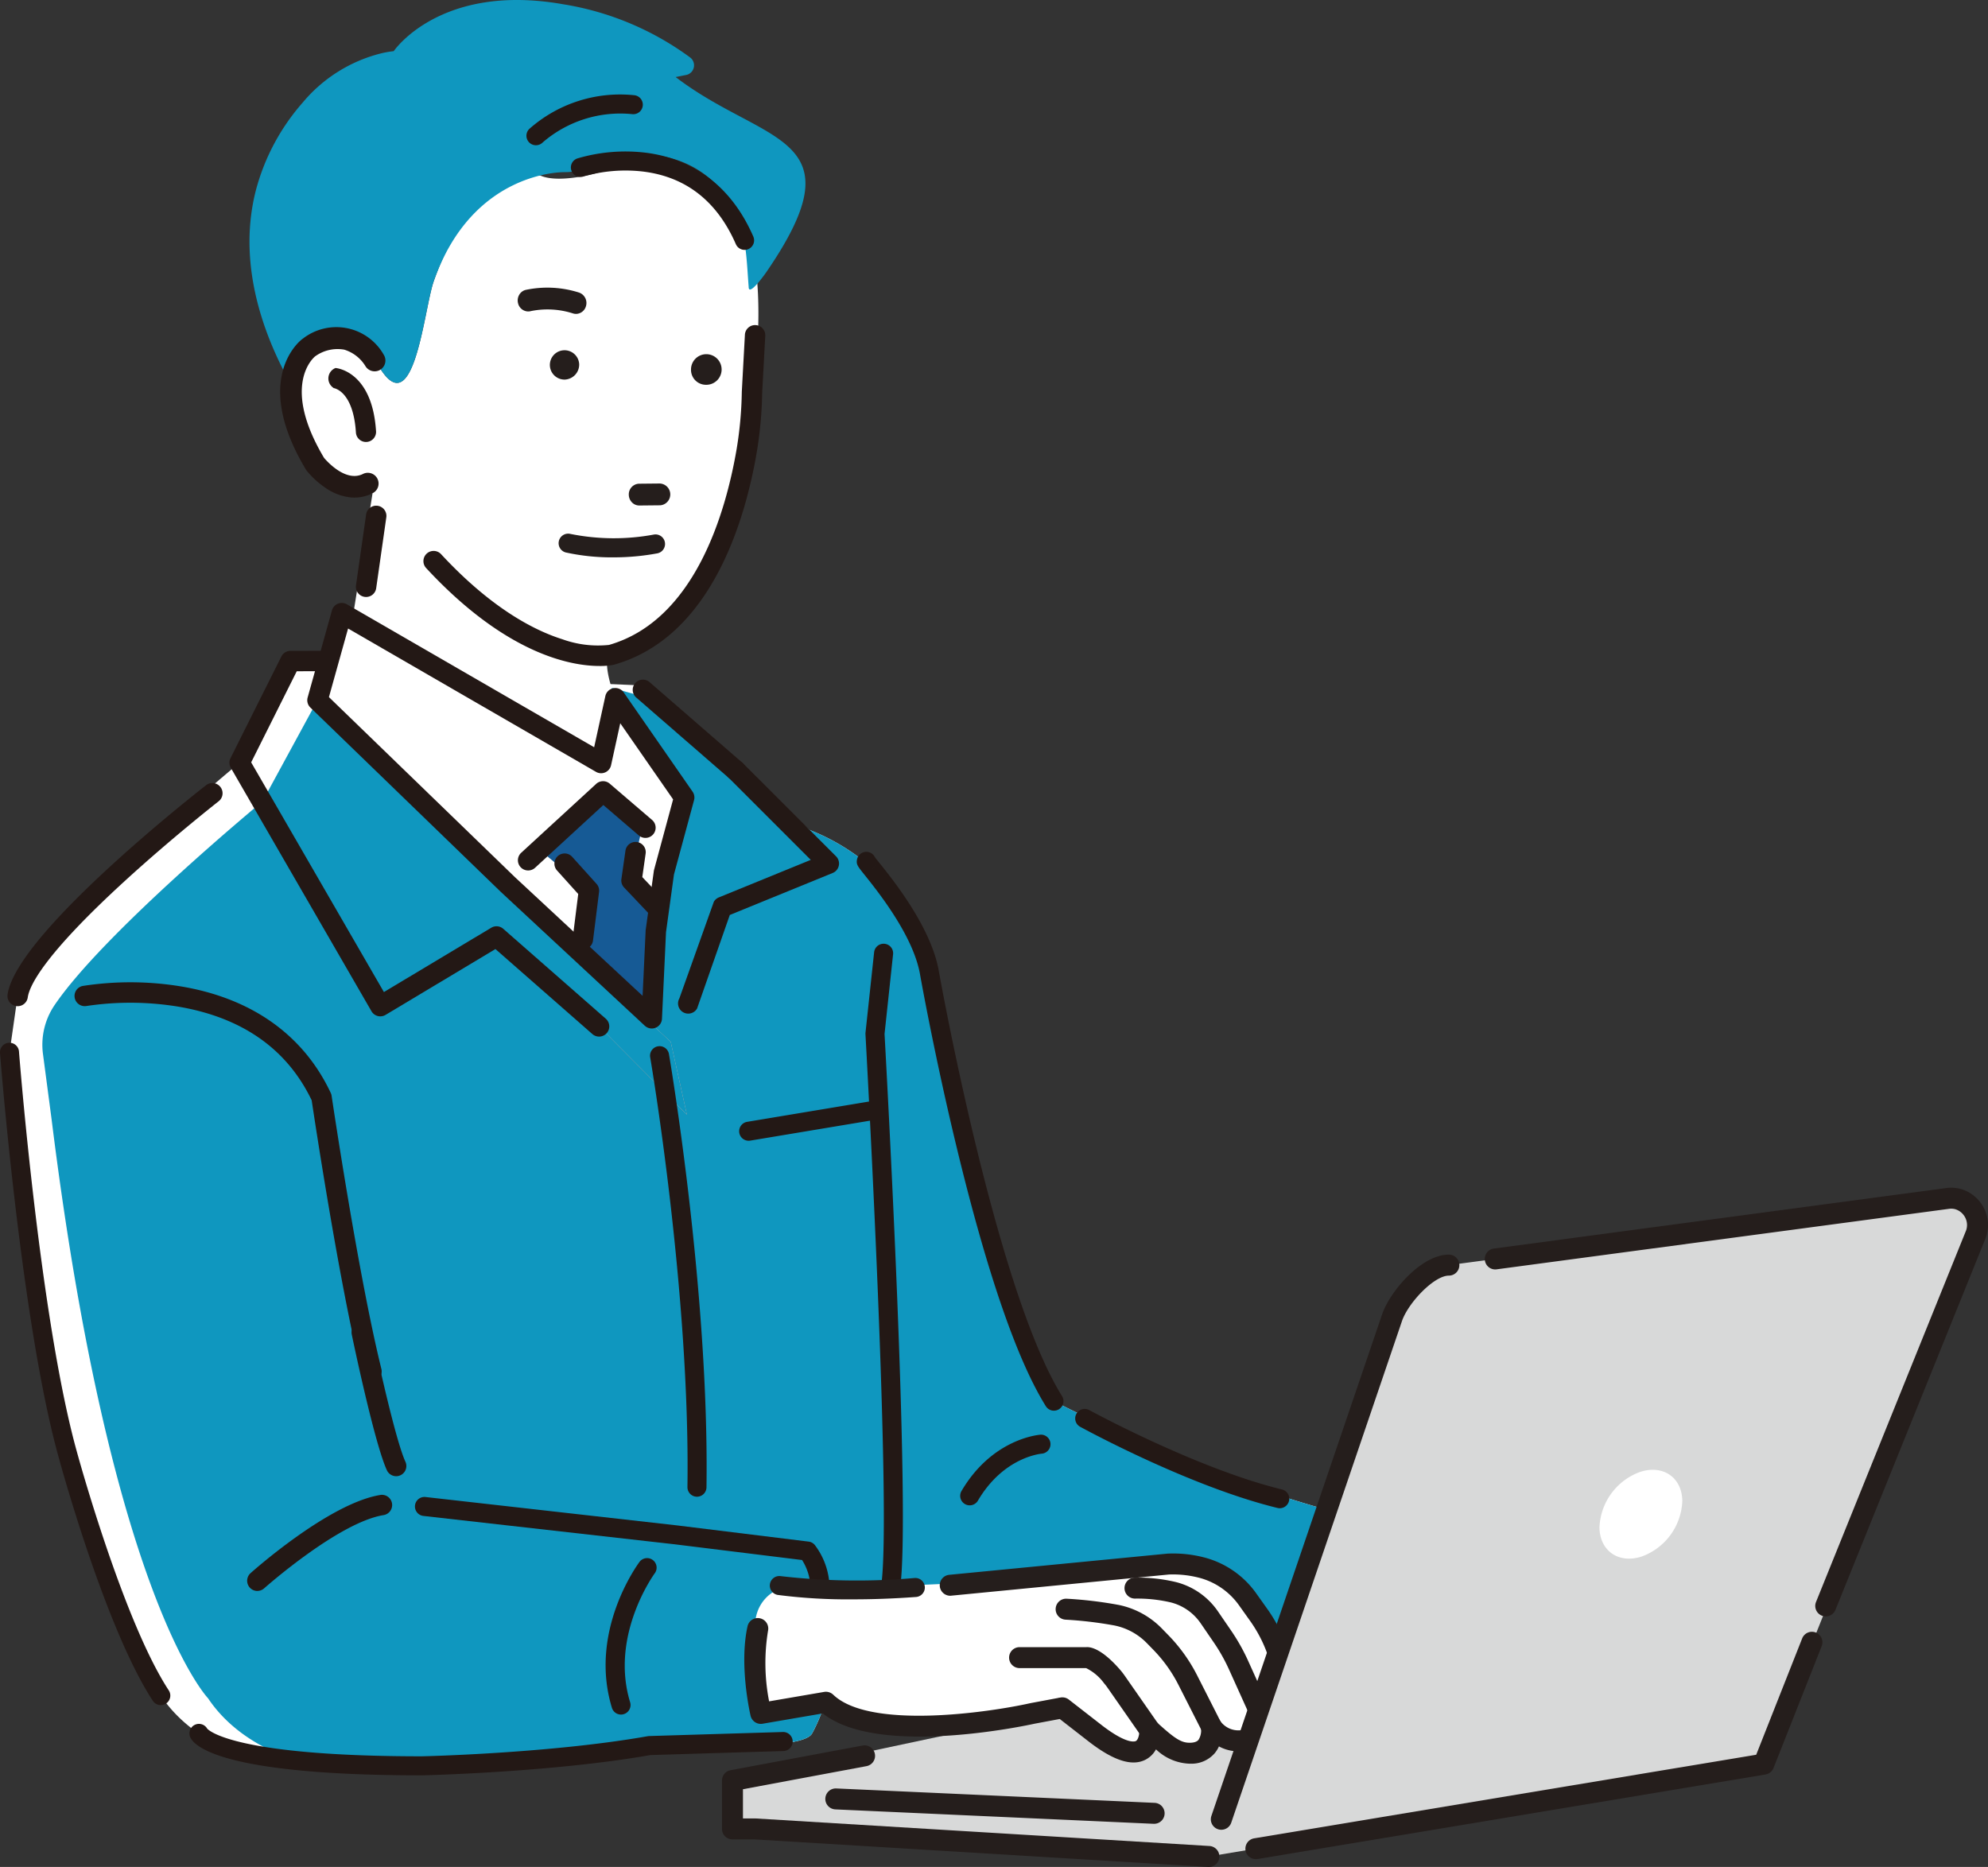 <svg xmlns="http://www.w3.org/2000/svg" width="262.096" height="246.154" viewBox="0 0 262.096 246.154">
  <rect x="0" y="0" width="262.096" height="246.154" fill="#333333" stroke="none"/>
  <g id="line" transform="translate(-252.054 -37.889)">
    <path id="パス_1" data-name="パス 1" d="M257.091,357.681c1.068-7.479,29.264-30.76,29.264-30.76l6.705-13.4s11.04.178,37.751,2.849l8.117.342,22.556,19.068a27.846,27.846,0,0,1,12.821,10.15c7.771,11.311,6.589,41.312,19.41,65.173,0,0,21.012,11.04,41.312,15.67,17.848,4.071,8.058,19.9-54.845,20.3l-14.958-4.1s-.609,6.829-3.383,11.931c-.785,1.442-6.426,1.507-8.165,1.654-11.817,1-52.832,4.258-65.912,1.551,0,0-7.524-1.781-11.8-8.191,0,0-16.738-26.532-19.944-84.761Z" transform="translate(-2.714 -188.471)" fill="#fff"/>
    <path id="パス_2" data-name="パス 2" d="M271.291,358.951c6.429-9.555,27.45-26.912,27.45-26.912l3.695-18.519s15.854.907,42.564,3.578l5.19,1.462,20.669,17.218a27.846,27.846,0,0,1,12.821,10.15c7.771,11.311,6.589,41.312,19.409,65.173,0,0,21.012,11.04,41.312,15.67,17.848,4.071,8.058,19.9-54.845,20.3l-14.958-4.1s-.609,6.829-3.383,11.931c-.785,1.442-6.426,1.507-8.164,1.654-11.817,1-46.6,4.614-59.68,1.907,0,0-7.523-1.781-11.8-8.191,0,0-12.776-13.177-20.611-76.214l-1.148-8.7A9.3,9.3,0,0,1,271.291,358.951Z" transform="translate(-12.089 -188.471)" fill="#0f97bf"/>
    <path id="パス_3" data-name="パス 3" d="M256.5,393.854a1.345,1.345,0,0,0,1.33-1.155c.224-1.568,2.184-5.647,12.8-15.358,6.167-5.643,12.28-10.436,12.341-10.484a1.345,1.345,0,1,0-1.657-2.118c-2.559,2-25.032,19.79-26.144,27.579a1.345,1.345,0,0,0,1.141,1.521A1.36,1.36,0,0,0,256.5,393.854Z" transform="translate(-2.117 -223.3)" fill="#231815"/>
    <path id="パス_4" data-name="パス 4" d="M529.482,334.634a1.344,1.344,0,0,0,.882-2.36l-12.189-10.586a1.345,1.345,0,1,0-1.763,2.03L528.6,334.305A1.341,1.341,0,0,0,529.482,334.634Z" transform="translate(-180.446 -193.832)" fill="#231815"/>
    <path id="パス_5" data-name="パス 5" d="M536.081,388.257a1.344,1.344,0,0,0,1.171-.681l4.311-12.327,13.562-5.536a1.345,1.345,0,0,0,.443-2.2L543.28,355.23a1.345,1.345,0,0,0-1.9,1.9l10.856,10.856-12.12,4.948a1.341,1.341,0,0,0-.661.581l-4.541,12.732a1.345,1.345,0,0,0,1.168,2.008Z" transform="translate(-193.293 -216.723)" fill="#231815"/>
    <path id="パス_6" data-name="パス 6" d="M322.207,500.123a1.346,1.346,0,0,0,1.306-1.668c-3.046-12.3-6.529-35.786-6.563-36.021a1.346,1.346,0,0,0-.113-.375c-3.582-7.625-10.4-12.481-19.725-14.043a41.045,41.045,0,0,0-12.988-.063,1.345,1.345,0,0,0,.491,2.644h0a39.066,39.066,0,0,1,12.13.084c8.42,1.43,14.333,5.583,17.576,12.345.348,2.325,3.658,24.257,6.584,36.075A1.345,1.345,0,0,0,322.207,500.123Z" transform="translate(-21.176 -280.066)" fill="#231815"/>
    <path id="パス_7" data-name="パス 7" d="M356.445,673.85a1.338,1.338,0,0,0,.895-.342c.1-.086,9.757-8.657,15.708-9.649a1.345,1.345,0,1,0-.442-2.652c-6.717,1.12-16.638,9.921-17.057,10.3a1.345,1.345,0,0,0,.9,2.348Z" transform="translate(-70.461 -426.201)" fill="#231815"/>
    <path id="パス_8" data-name="パス 8" d="M358.653,313.52l4.274,1.068-.712,4.1,4.986,5.52,20.122,19.588,21.472,19.93,2.137,9.616-11.589-11.649-13.519-11.856-15.329,9.185-18.547-32.1Z" transform="translate(-68.305 -188.472)"/>
    <path id="パス_9" data-name="パス 9" d="M358.653,313.52l4.274,1.068-.712,4.1,4.986,5.52,20.122,19.588,21.472,19.93,2.137,9.616-11.589-11.649-13.519-11.856-15.329,9.185-18.547-32.1Z" transform="translate(-68.305 -188.472)" fill="#fff"/>
    <path id="パス_10" data-name="パス 10" d="M368.724,329.851h0l4.986,5.52,20.122,19.588,21.472,19.93,2.137,9.616-11.589-11.649L392.333,361,377,370.184l-15.536-26.977Z" transform="translate(-74.815 -199.638)" fill="#0f97bf"/>
    <path id="パス_11" data-name="パス 11" d="M396.433,360.094a1.344,1.344,0,0,0,.887-2.355L383.8,345.883a1.345,1.345,0,0,0-1.578-.143l-14.157,8.483-17.5-30.286,6.01-12.012,6.358-.013a1.345,1.345,0,0,0,0-2.689h0l-7.186.014a1.345,1.345,0,0,0-1.2.743l-6.705,13.4a1.344,1.344,0,0,0,.038,1.274l18.547,32.1a1.345,1.345,0,0,0,1.855.481l14.488-8.681,12.782,11.21A1.338,1.338,0,0,0,396.433,360.094Z" transform="translate(-65.398 -185.533)" fill="#231815"/>
    <path id="パス_12" data-name="パス 12" d="M384.222,131.03s.426.994.712,1.543c4.986,9.556,6.344-6.629,7.657-10.387,5.164-14.78,14.067-13.978,14.067-13.978,2.4,1.068,7.212-.267,7.212-.267,14.513-4.1,18.43,4.986,18.43,4.986,4.274,4.274,2.9,18.544,2.9,18.544v5.262a76.4,76.4,0,0,1-.929,10.215c-1.548,7.429-2.061,10.291-10.585,20.545,0,0-4.042,3.993-7.653,3.542-.69.2-1.038,2.012.5,6.085h0l7.777,10.787c.025.015.048.031.073.046l-.011.04,1.243,2.215-2.671,9.883-.752,4.779-.85,14.452-18.964-17.629-5.25-5.083-16.086-15.573-3.772-3.651,3.205-11.485,1.415.818,2.653-16.627s-7.273,1.653-10.24-9.743C374.31,140.349,371.164,125.094,384.222,131.03Z" transform="translate(-83.369 -47.174)" fill="#fff"/>
    <path id="パス_13" data-name="パス 13" d="M492.6,398.4l.534-14.424-3.472-2.938,1.6-6.945-5.075-4.541-8.013,7.479,6.41,5.342-1.6,7.746Z" transform="translate(-154.616 -226.784)" fill="#165a95"/>
    <path id="パス_14" data-name="パス 14" d="M424.664,345.028,405.68,327.38l-25.108-24.306a1.345,1.345,0,0,1-.36-1.328l3.205-11.485a1.345,1.345,0,0,1,1.968-.8l32.6,18.845,1.477-6.75a1.344,1.344,0,0,1,2.418-.479l9.082,13.088a1.344,1.344,0,0,1,.193,1.118l-2.649,9.8-1.048,7.6-.532,11.424a1.344,1.344,0,0,1-2.258.922Zm-3.238-39.886-1.211,5.534a1.344,1.344,0,0,1-1.986.877l-32.687-18.9-2.524,9.044,24.513,23.731,16.841,15.655.4-8.589c0-.041.005-.081.011-.121l1.069-7.746a1.306,1.306,0,0,1,.034-.167l2.508-9.279Z" transform="translate(-87.598 -171.895)" fill="#231815"/>
    <path id="パス_15" data-name="パス 15" d="M469.354,375.38a1.339,1.339,0,0,0,.909-.354l9-8.274,4.7,4.031a1.345,1.345,0,0,0,1.75-2.042l-5.609-4.808a1.345,1.345,0,0,0-1.785.031l-9.883,9.081a1.344,1.344,0,0,0,.91,2.334Z" transform="translate(-147.666 -222.722)" fill="#231815"/>
    <path id="パス_16" data-name="パス 16" d="M486.963,406.4a1.344,1.344,0,0,0,1.333-1.178l.8-6.411a1.343,1.343,0,0,0-.335-1.066l-3.206-3.561a1.344,1.344,0,1,0-2,1.8l2.794,3.1-.725,5.8a1.344,1.344,0,0,0,1.167,1.5A1.374,1.374,0,0,0,486.963,406.4Z" transform="translate(-158.062 -243.322)" fill="#231815"/>
    <path id="パス_17" data-name="パス 17" d="M515.954,399.089a1.344,1.344,0,0,0,.975-2.27l-3.074-3.239.442-3.1a1.344,1.344,0,1,0-2.662-.38l-.534,3.739a1.344,1.344,0,0,0,.355,1.116l3.521,3.711A1.341,1.341,0,0,0,515.954,399.089Z" transform="translate(-177.122 -240.049)" fill="#231815"/>
    <path id="パス_18" data-name="パス 18" d="M421.884,75.723c-.292-3.686-.267-6.678-1.826-9.972,0,0-4.229-10.684-18.741-6.589,0,0-.979,1.425-3.65,1.425,0,0-12.154-.356-17.317,14.424-1.314,3.759-2.671,19.944-7.657,10.387-.287-.55-.712-1.543-.712-1.543-8.346-3.794-10.073,1.069-10.232,5.072-3.42-5.976-6.967-14.881-5.21-24.255q.149-.8.352-1.6a28.55,28.55,0,0,1,6.174-11.633,19.694,19.694,0,0,1,10.369-6.517,12.327,12.327,0,0,1,1.65-.284s6.111-9.053,22.329-6.189a38.521,38.521,0,0,1,16.775,7.032,1.3,1.3,0,0,1-.466,2.275l-1.465.291c11.725,8.994,24.523,7.469,11.89,25.816C424.146,73.862,421.884,77.089,421.884,75.723Z" transform="translate(-71.126)" fill="#0f97bf"/>
    <path id="パス_19" data-name="パス 19" d="M378.243,196.794a5.308,5.308,0,0,0,2.819-.562,1.42,1.42,0,1,0-1.271-2.54c-2.261,1.131-4.753-1.668-5.133-2.118-5.517-9.254-1.655-12.973-1.2-13.368a5.035,5.035,0,0,1,3.862-.9,4.98,4.98,0,0,1,2.772,2.136,1.42,1.42,0,0,0,2.472-1.4,7.182,7.182,0,0,0-10.7-2.188c-.03.019-.06.04-.088.061-.277.207-6.706,5.218.495,17.211a1.366,1.366,0,0,0,.1.146,11.725,11.725,0,0,0,2.471,2.251A7.126,7.126,0,0,0,378.243,196.794Z" transform="translate(-79.881 -93.315)" fill="#231815"/>
    <path id="パス_20" data-name="パス 20" d="M393.817,201.081a1.331,1.331,0,0,0,1.426-1.471c-.519-7.818-5.142-8.262-5.339-8.277h0a1.479,1.479,0,0,0-.38,2.538l.139.11c.105.015,2.587.425,2.931,5.858A1.33,1.33,0,0,0,393.817,201.081Z" transform="translate(-93.616 -104.923)" fill="#231815"/>
    <path id="パス_21" data-name="パス 21" d="M401.781,260.771a1.345,1.345,0,0,0,1.329-1.154l1.335-9.348a1.344,1.344,0,1,0-2.662-.38l-1.335,9.348a1.345,1.345,0,0,0,1.141,1.521A1.363,1.363,0,0,0,401.781,260.771Z" transform="translate(-101.46 -144.171)" fill="#231815"/>
    <path id="パス_22" data-name="パス 22" d="M451.8,218.465a9.089,9.089,0,0,0,1.877-.16l.071-.018c12.8-3.639,17.261-19.073,18.781-27.949a53.015,53.015,0,0,0,.722-7.892l.406-7.473a1.345,1.345,0,1,0-2.685-.145l-.407,7.5c0,.016,0,.032,0,.047a50.344,50.344,0,0,1-.685,7.512c-1.411,8.241-5.472,22.539-16.817,25.8a13.87,13.87,0,0,1-6.168-.752c-3.6-1.134-9.291-4-15.974-11.21a1.344,1.344,0,1,0-1.972,1.828C439.579,217.022,448.158,218.465,451.8,218.465Z" transform="translate(-120.713 -92.767)" fill="#231815"/>
    <path id="パス_23" data-name="パス 23" d="M529.26,533.5h-.018a1.255,1.255,0,0,1-1.237-1.273c.372-25.7-4.859-56.355-4.912-56.662a1.255,1.255,0,1,1,2.474-.427c.053.309,5.323,31.191,4.948,57.125A1.255,1.255,0,0,1,529.26,533.5Z" transform="translate(-185.319 -298.272)" fill="#231815"/>
    <path id="パス_24" data-name="パス 24" d="M485.172,185.4a1.934,1.934,0,1,0-1.906,2.036A1.982,1.982,0,0,0,485.172,185.4Z" transform="translate(-156.759 -99.499)" fill="#251e1c"/>
    <path id="パス_25" data-name="パス 25" d="M542.108,189.6a2.018,2.018,0,1,0-1.958-2A1.969,1.969,0,0,0,542.108,189.6Z" transform="translate(-196.994 -100.977)" fill="#251e1c"/>
    <path id="パス_26" data-name="パス 26" d="M469.191,160.906h0a1.332,1.332,0,0,0,.446-.045,11.02,11.02,0,0,1,5.527.3,1.329,1.329,0,0,0,.477.068,1.383,1.383,0,0,0,1.251-1,1.455,1.455,0,0,0-.893-1.806,13.772,13.772,0,0,0-7.084-.348,1.373,1.373,0,0,0-.835.67,1.483,1.483,0,0,0-.134,1.091A1.4,1.4,0,0,0,469.191,160.906Z" transform="translate(-147.59 -81.955)" fill="#251e1c"/>
    <path id="パス_27" data-name="パス 27" d="M515.613,242.387l2.712-.027h.044a1.44,1.44,0,0,0-.082-2.874l-2.712.027h-.044a1.408,1.408,0,0,0-1.315,1.45,1.462,1.462,0,0,0,.416,1.012A1.338,1.338,0,0,0,515.613,242.387Z" transform="translate(-179.262 -137.848)" fill="#251e1c"/>
    <g id="グループ_1" data-name="グループ 1" transform="translate(325.688 108.246)">
      <path id="パス_28" data-name="パス 28" d="M492.163,263.512a28.172,28.172,0,0,1-6.3-.647,1.26,1.26,0,0,1,.609-2.445h0a28.948,28.948,0,0,0,11.022.085,1.26,1.26,0,0,1,.465,2.476A31.561,31.561,0,0,1,492.163,263.512Z" transform="translate(-484.912 -260.383)" fill="#251e1c"/>
    </g>
    <path id="パス_29" data-name="パス 29" d="M560.382,749.928l59.86,3.635L688.97,736.38l-5.891-9.818H637.4l-79.963,16.984v6.382Z" transform="translate(-208.814 -470.902)" fill="#d8d9d9"/>
    <path id="パス_30" data-name="パス 30" d="M640.526,785.936a1.372,1.372,0,0,0-.958-.448l-41.969-1.9a1.382,1.382,0,1,0-.125,2.762l41.967,1.9h.064a1.382,1.382,0,0,0,1.019-2.314Z" transform="translate(-235.29 -509.896)" fill="#251e1c"/>
    <path id="パス_31" data-name="パス 31" d="M571.824,691.774a5.093,5.093,0,0,0-4.885,5.47c.4,5.353,1.139,12.708,2.059,11.558l6.833-2.02c11.434,6.893,31.333-.3,31.333-.3,10.411,10.117,12.581,5.438,12.581,5.438,7.322,4.871,8.624-1.2,8.624-1.2,1.864,1.693,2.663.572,2.663.572l6.008-11.509-2.18-2.71c-6.411-14.245-29.2-6.766-29.2-6.766-14.946,1.962-32.765,1.425-32.765,1.425Z" transform="translate(-215.302 -444.77)" fill="#fff"/>
    <path id="パス_32" data-name="パス 32" d="M633.918,697.912a20.688,20.688,0,0,0-2.62-5.011l-1.429-2.007a12.132,12.132,0,0,0-6.608-4.689,16.2,16.2,0,0,0-5.11-.575l-28.761,2.793a1.383,1.383,0,0,0,.163,2.76l28.791-2.8a13.777,13.777,0,0,1,4.183.482,9.356,9.356,0,0,1,5.089,3.625l1.429,2.008a17.9,17.9,0,0,1,2.27,4.341c1.526,4.261,1.514,6.113,1.364,6.554a1.621,1.621,0,0,1-1.641-.42,1.383,1.383,0,0,0-2.33,1.226c.165.951.075,2.471-.387,2.62a2.945,2.945,0,0,1-3.312-1.272,1.384,1.384,0,0,0-2.443,1.071,2.323,2.323,0,0,1-.323,1.562c-.077.09-.311.366-1.084.385-1.213.031-2.069-.573-4.4-2.683a1.385,1.385,0,0,0-2.31,1.07c.011.383-.119,1.21-.471,1.39-.109.055-1.149.47-4.417-2.036l-4.418-3.436a1.385,1.385,0,0,0-1.1-.268l-3.927.736-.047.01c-5.6,1.25-21.193,3.487-25.986-1.12a1.4,1.4,0,0,0-1.191-.366l-7.26,1.245a26.3,26.3,0,0,1-.142-9.311,1.383,1.383,0,0,0-2.7-.6c-1.139,5.126.334,11.544.4,11.815a1.385,1.385,0,0,0,1.58,1.048l7.943-1.362c7.292,5.846,27.1,1.54,27.935,1.354l3.3-.618,3.934,3.06c3.21,2.46,5.625,3.212,7.383,2.3a3.278,3.278,0,0,0,1.372-1.359,6.715,6.715,0,0,0,4.444,1.893l.152,0a4.033,4.033,0,0,0,3.143-1.379,3.9,3.9,0,0,0,.56-.9,5.479,5.479,0,0,0,4.241.4c.752-.243,2.037-.989,2.323-3.275a4.36,4.36,0,0,0,2.315-.252C636.021,707.067,636.056,703.884,633.918,697.912Z" transform="translate(-212.179 -442.898)" fill="#251e1c"/>
    <path id="パス_33" data-name="パス 33" d="M692.458,734.813l-4.473-6.423a9.359,9.359,0,0,0-.629-.8c-2.292-2.623-3.754-2.982-4.4-2.937h-8.811a1.382,1.382,0,0,0,0,2.764h8.771a6.472,6.472,0,0,1,2.362,1.992,6.623,6.623,0,0,1,.442.565l4.473,6.424a1.382,1.382,0,0,0,2.269-1.58Z" transform="translate(-287.67 -469.591)" fill="#251e1c"/>
    <path id="パス_34" data-name="パス 34" d="M713.925,720.694l-3.1-6.108a21.593,21.593,0,0,0-3.8-5.308l-.848-.87a11,11,0,0,0-5.71-3.116,53.68,53.68,0,0,0-6.851-.817,1.382,1.382,0,1,0-.133,2.762,51.6,51.6,0,0,1,6.435.766,8.251,8.251,0,0,1,4.28,2.336l.848.87a18.849,18.849,0,0,1,3.315,4.631l3.1,6.107a1.383,1.383,0,0,0,2.466-1.252Z" transform="translate(-300.938 -455.798)" fill="#251e1c"/>
    <path id="パス_35" data-name="パス 35" d="M739.728,712.269l-2.538-5.62a26.143,26.143,0,0,0-2.251-4l-1.722-2.514a9.558,9.558,0,0,0-5.541-3.879,21.6,21.6,0,0,0-5.458-.588,1.382,1.382,0,0,0,.1,2.763,19.412,19.412,0,0,1,4.679.506,6.79,6.79,0,0,1,3.936,2.761l1.722,2.514a23.356,23.356,0,0,1,2.013,3.577l2.538,5.62a1.383,1.383,0,0,0,1.829.691,1.382,1.382,0,0,0,.69-1.829Z" transform="translate(-320.578 -449.771)" fill="#251e1c"/>
    <path id="パス_36" data-name="パス 36" d="M780.247,553.1l-24.2,71.169,73.163-12.178,27.966-69.878a3.565,3.565,0,0,0-2.328-4.61,3.465,3.465,0,0,0-1.449-.089L787.7,546.3C784.9,546.281,781.219,550.481,780.247,553.1Z" transform="translate(-344.622 -341.609)" fill="#d8d9d9"/>
    <path id="パス_37" data-name="パス 37" d="M789.25,561.426a1.374,1.374,0,0,0-.974-.412h-.031c-3.528,0-7.588,4.635-8.737,7.735l-22.552,66.266a1.382,1.382,0,0,0,2.617.892l22.545-66.245c.908-2.43,4.23-5.883,6.147-5.883a1.382,1.382,0,0,0,.984-2.352Z" transform="translate(-345.192 -357.703)" fill="#251e1c"/>
    <path id="パス_38" data-name="パス 38" d="M936.9,535.8h0a4.968,4.968,0,0,0-2.992-2.508,4.828,4.828,0,0,0-2.027-.133l-59.591,7.97a1.383,1.383,0,0,0-.651,2.473,1.36,1.36,0,0,0,1.018.267l59.591-7.97a2.09,2.09,0,0,1,.871.043,2.188,2.188,0,0,1,1.316,1.109,2.15,2.15,0,0,1,.116,1.685l-19.789,48.994a1.382,1.382,0,1,0,2.563,1.035l19.8-49.018.021-.055A4.892,4.892,0,0,0,936.9,535.8Z" transform="translate(-423.286 -338.621)" fill="#251e1c"/>
    <path id="パス_39" data-name="パス 39" d="M929.83,654.841a8.123,8.123,0,0,1-5.394,7.332c-3.016.962-5.491-.762-5.528-3.849a8.123,8.123,0,0,1,5.394-7.331C927.319,650.03,929.794,651.753,929.83,654.841Z" transform="translate(-455.982 -419.046)" fill="#fff"/>
    <path id="パス_40" data-name="パス 40" d="M847.246,719.1a1.382,1.382,0,0,0-2.554.042l-6.059,15.336L772.443,745.5a1.382,1.382,0,0,0,.454,2.727l66.962-11.146a1.39,1.39,0,0,0,1.058-.855l6.346-16.063A1.371,1.371,0,0,0,847.246,719.1Z" transform="translate(-355.042 -465.23)" fill="#251e1c"/>
    <path id="パス_41" data-name="パス 41" d="M618.288,779.345a1.378,1.378,0,0,0-.951-.464l-59.857-3.634c-.028,0-.057,0-.086,0h-1.563v-3.852l16.288-3.044a1.382,1.382,0,1,0-.508-2.718l-17.416,3.254a1.384,1.384,0,0,0-1.129,1.359v6.382a1.383,1.383,0,0,0,1.382,1.382h2.9l59.824,3.632.084,0a1.382,1.382,0,0,0,1.034-2.3Z" transform="translate(-205.826 -497.6)" fill="#251e1c"/>
    <path id="パス_42" data-name="パス 42" d="M273.254,560.128a1.254,1.254,0,0,1-1.051-.567c-6.225-9.5-12.154-31.138-12.4-32.055-4.959-17.712-7.715-52.944-7.742-53.3a1.255,1.255,0,1,1,2.5-.193c.027.352,2.764,35.339,7.659,52.823.063.23,6.076,22.185,12.083,31.347a1.255,1.255,0,0,1-1.048,1.943Z" transform="translate(0 -297.423)" fill="#231815"/>
    <path id="パス_43" data-name="パス 43" d="M361.695,763.451c-26.413,0-30.073-3.862-30.566-5.046a1.255,1.255,0,0,1,2.244-1.113c.284.316,3.866,3.65,28.3,3.65.142,0,16.947-.381,29.786-2.652a1.283,1.283,0,0,1,.181-.019l17.629-.534a1.255,1.255,0,1,1,.076,2.509l-17.538.532C378.781,763.067,361.865,763.447,361.695,763.451Zm-28.251-6.014v0Zm0,0v0Zm0,0h0Z" transform="translate(-54.003 -491.487)" fill="#231815"/>
    <path id="パス_44" data-name="パス 44" d="M478.412,674.457a1.255,1.255,0,0,1-1.246-1.116,7.143,7.143,0,0,0-1.059-2.967L459.3,668.3l-33.108-3.738a1.255,1.255,0,1,1,.282-2.494l33.121,3.739,17.374,2.139a1.255,1.255,0,0,1,.811.442,9.5,9.5,0,0,1,1.886,4.671,1.255,1.255,0,0,1-1.109,1.386A1.237,1.237,0,0,1,478.412,674.457Z" transform="translate(-118.307 -426.799)" fill="#231815"/>
    <path id="パス_45" data-name="パス 45" d="M404.491,609.457a1.345,1.345,0,0,1-1.221-.781c-1.648-3.571-4.515-17.335-4.636-17.919a1.345,1.345,0,0,1,2.633-.547c.809,3.9,3.184,14.606,4.445,17.339a1.346,1.346,0,0,1-1.22,1.909Z" transform="translate(-100.208 -376.934)" fill="#231815"/>
    <path id="パス_46" data-name="パス 46" d="M616.182,517.521a1.255,1.255,0,0,1-1.241-1.453c1.475-9.222-2.025-72.13-2.06-72.765a1.258,1.258,0,0,1,.005-.2l1.136-10.6a1.255,1.255,0,1,1,2.5.268l-1.125,10.5c.211,3.786,3.529,63.812,2.027,73.2A1.255,1.255,0,0,1,616.182,517.521Z" transform="translate(-246.725 -269.062)" fill="#231815"/>
    <path id="パス_47" data-name="パス 47" d="M561.464,502.372a1.255,1.255,0,0,1-.2-2.493l15.9-2.649a1.255,1.255,0,1,1,.412,2.475l-15.9,2.65A1.253,1.253,0,0,1,561.464,502.372Z" transform="translate(-210.711 -314.077)" fill="#231815"/>
    <path id="パス_48" data-name="パス 48" d="M635.253,466.755a1.255,1.255,0,0,1-1.066-.591c-3.786-6.075-7.728-17.5-11.715-33.962-2.955-12.2-4.838-22.786-4.857-22.891-.857-5.14-5.6-11.046-7.381-13.269-.844-1.052-1.045-1.3-.954-1.9a1.269,1.269,0,0,1,.544-.858,1.256,1.256,0,0,1,1.741.344,1.285,1.285,0,0,1,.1.172c.1.138.319.407.529.668,1.9,2.363,6.935,8.641,7.9,14.415.072.405,7.5,41.949,16.228,55.951a1.255,1.255,0,0,1-1.064,1.919ZM611.74,394.64a1.249,1.249,0,0,1-.515.731A1.217,1.217,0,0,0,611.74,394.64Z" transform="translate(-244.251 -242.87)" fill="#231815"/>
    <path id="パス_49" data-name="パス 49" d="M727.252,638.4a1.253,1.253,0,0,1-.3-.036c-11.564-2.818-25.459-10.4-26.045-10.717a1.255,1.255,0,0,1,1.207-2.2c.141.077,14.2,7.741,25.432,10.479a1.255,1.255,0,0,1-.3,2.474Z" transform="translate(-306.473 -401.653)" fill="#231815"/>
    <path id="パス_50" data-name="パス 50" d="M653.632,645.385a1.255,1.255,0,0,1-1.08-1.891c4.075-6.927,10.2-7.412,10.461-7.429a1.255,1.255,0,0,1,.173,2.5c-.222.018-5.1.471-8.471,6.2A1.254,1.254,0,0,1,653.632,645.385Z" transform="translate(-273.734 -409.019)" fill="#231815"/>
    <path id="パス_51" data-name="パス 51" d="M584,698.084a71.937,71.937,0,0,1-10.039-.583,1.255,1.255,0,0,1,.381-2.48,87.586,87.586,0,0,0,17.614.256,1.255,1.255,0,1,1,.183,2.5C589.093,698,586.36,698.084,584,698.084Z" transform="translate(-219.383 -449.325)" fill="#251e1c"/>
    <path id="パス_52" data-name="パス 52" d="M506.58,708.078a1.256,1.256,0,0,1-1.2-.888c-3.089-10.109,3.391-18.913,3.668-19.283a1.255,1.255,0,0,1,2.009,1.5h0c-.06.081-5.987,8.175-3.277,17.045a1.255,1.255,0,0,1-.833,1.567A1.242,1.242,0,0,1,506.58,708.078Z" transform="translate(-172.651 -444.126)" fill="#231815"/>
    <path id="パス_53" data-name="パス 53" d="M513,114.025a1.255,1.255,0,0,1-1.151-.754c-2.469-5.657-6.582-8.878-12.225-9.573a19.987,19.987,0,0,0-7.863.646,1.255,1.255,0,1,1-.794-2.381,22.356,22.356,0,0,1,8.964-.756c4.528.558,10.671,2.929,14.219,11.06A1.256,1.256,0,0,1,513,114.025Z" transform="translate(-162.78 -43.189)" fill="#231815"/>
    <path id="パス_54" data-name="パス 54" d="M472.786,84a1.255,1.255,0,0,1-.887-2.142,18.044,18.044,0,0,1,13.819-4.458,1.255,1.255,0,1,1-.222,2.5,15.649,15.649,0,0,0-11.823,3.733A1.25,1.25,0,0,1,472.786,84Z" transform="translate(-150.074 -26.96)" fill="#231815"/>
  </g>
</svg>
